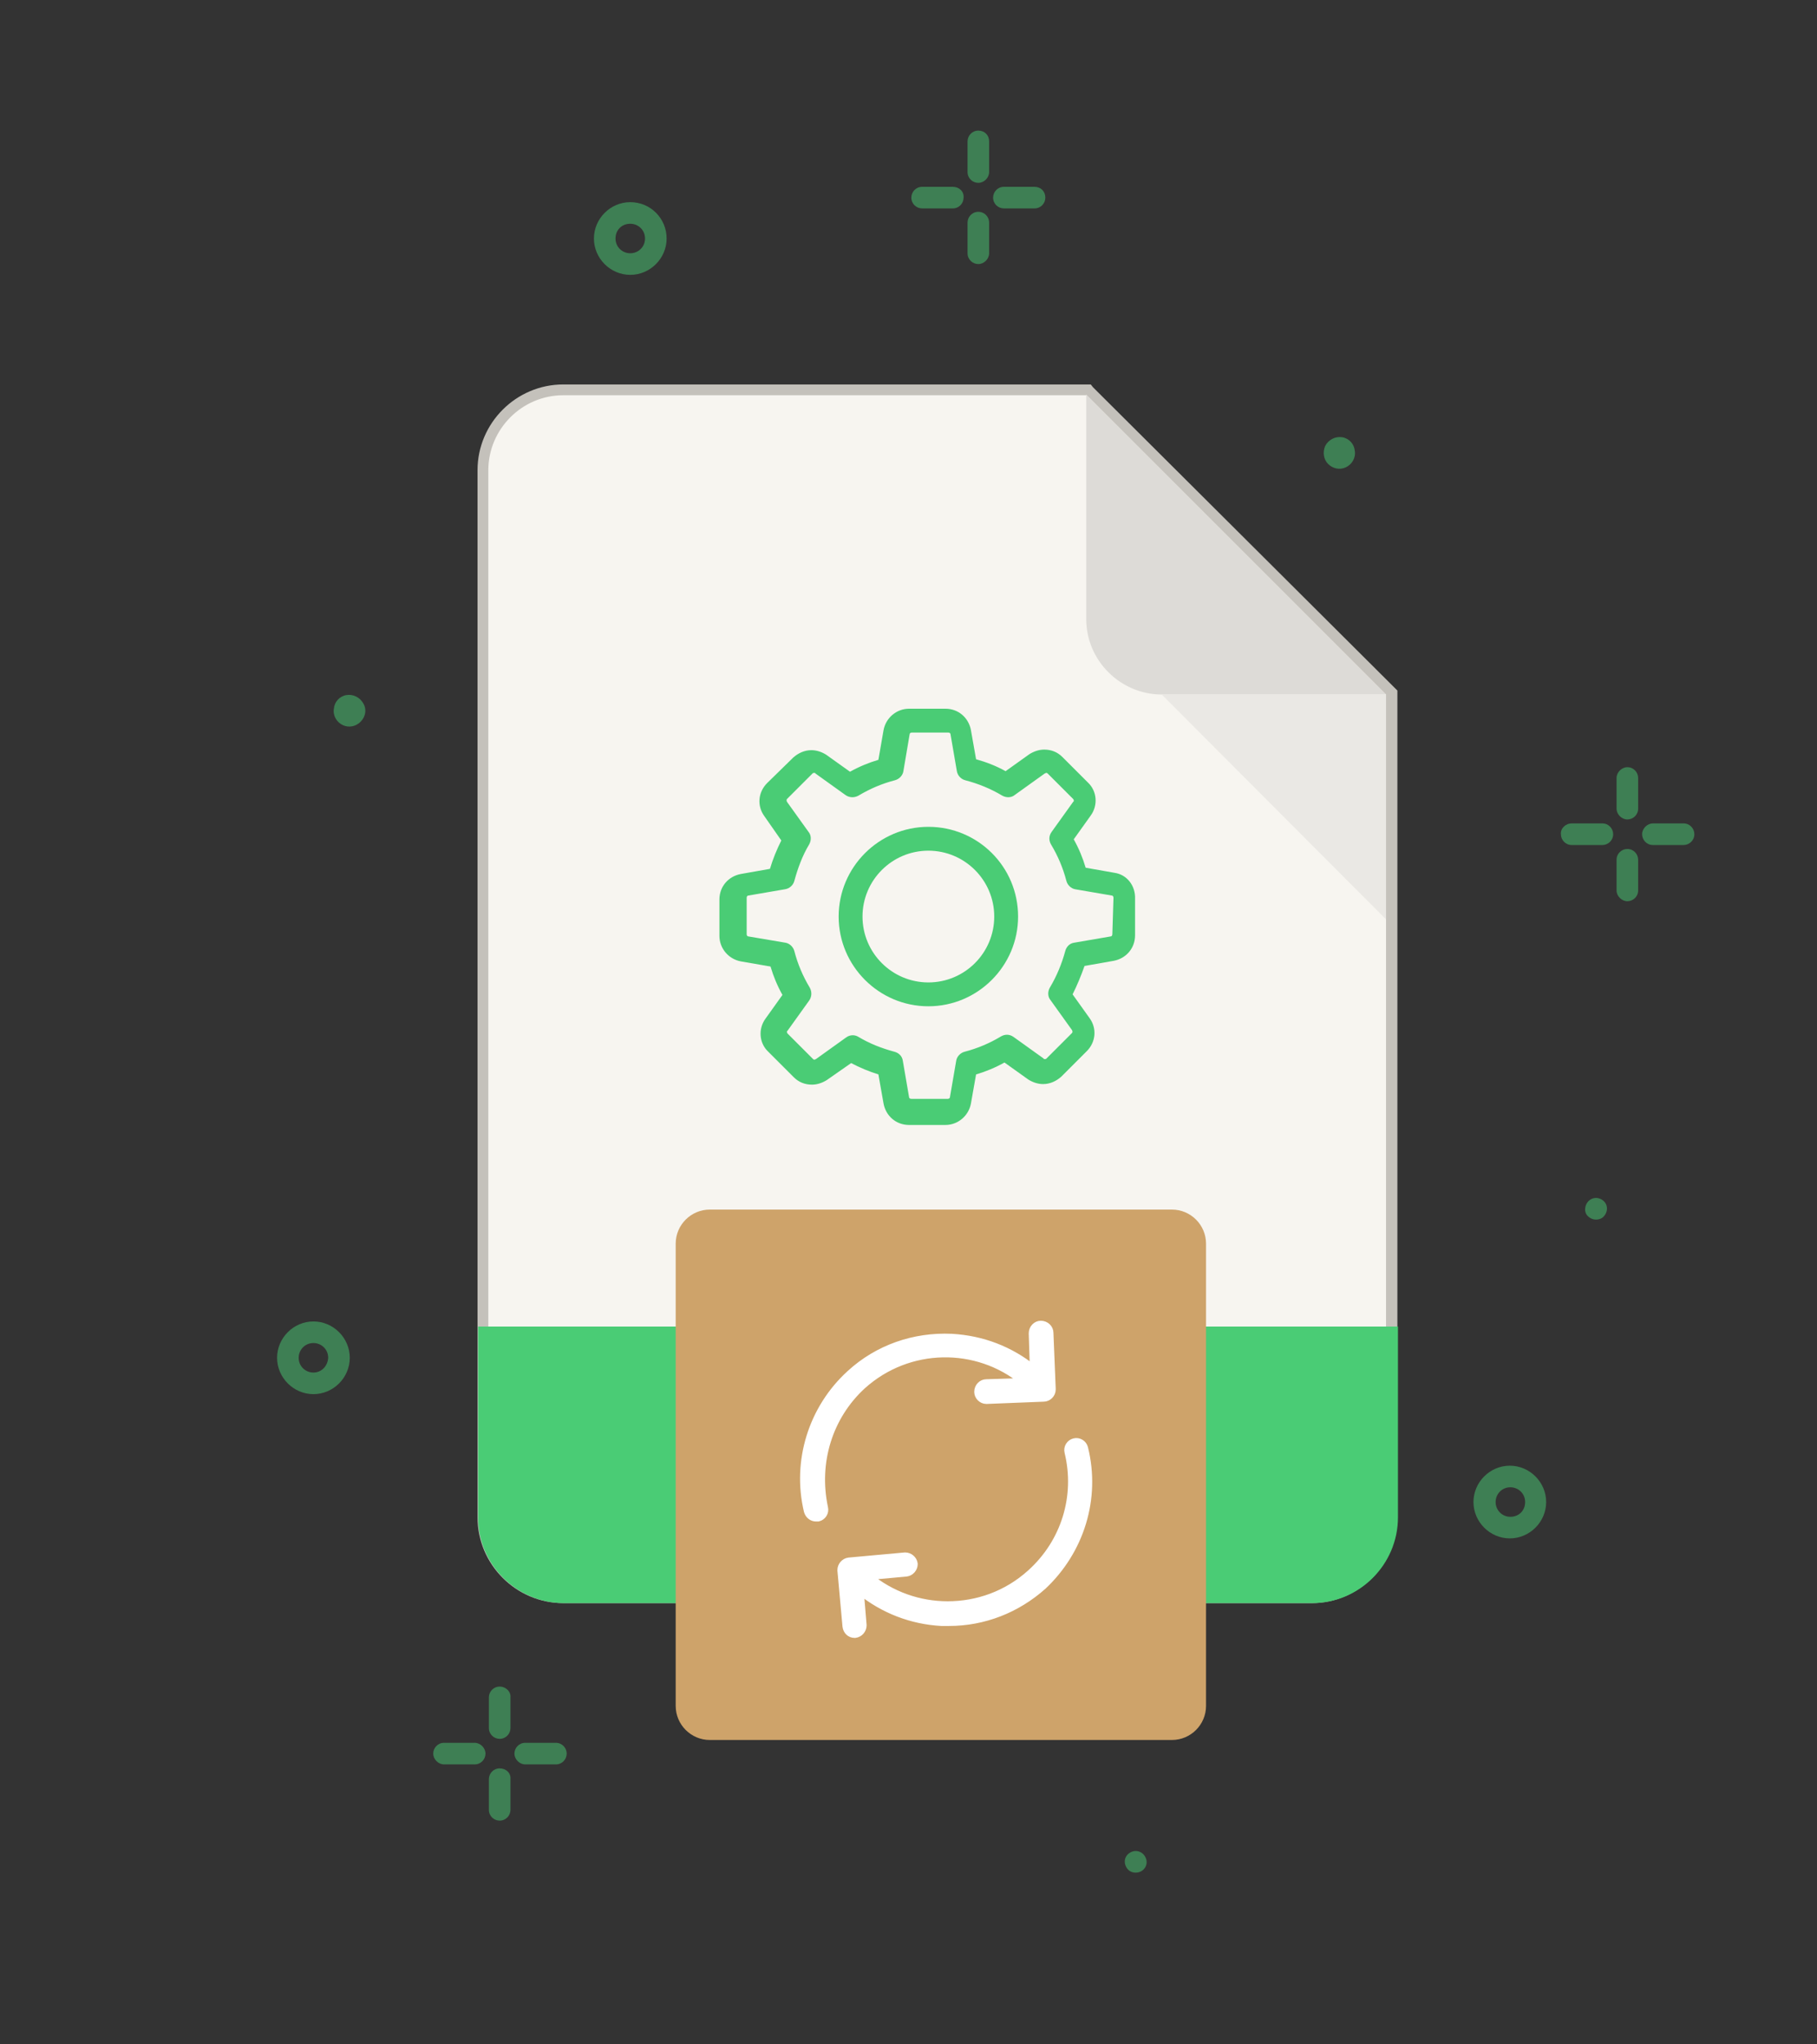 <?xml version="1.0" encoding="utf-8"?>
<!-- Generator: Adobe Illustrator 21.1.0, SVG Export Plug-In . SVG Version: 6.00 Build 0)  -->
<svg version="1.1" id="Слой_1" xmlns="http://www.w3.org/2000/svg" xmlns:xlink="http://www.w3.org/1999/xlink" x="0px" y="0px"
	 viewBox="0 0 320 360" style="enable-background:new 0 0 320 360;" xml:space="preserve">
<rect x="0" y="0" width="320" height="360" fill="#333333" stroke="none"/>
<style type="text/css">
	.st0{fill:#F7F5F0;}
	.st1{fill:#C4C1BB;}
	.st2{fill:#DDDBD7;}
	.st3{fill:#EAE8E4;}
	.st4{fill:#4ACC75;}
	.st5{opacity:0.5;}
	.st6{fill:#CEA36A;}
	.st7{fill:#FFFFFF;stroke:#FFFFFF;stroke-width:1.25;stroke-miterlimit:10;}
</style>
<g>
	<path class="st0" d="M99.2,281.4c-7.7,0-14.2-6.3-14.2-14.2V82.8c0-7.7,6.3-14.2,14.2-14.2h92.7l53.3,53.3v145.3
		c0,7.7-6.3,14.2-14.2,14.2L99.2,281.4L99.2,281.4z"/>
	<path class="st1" d="M191.3,69.5l52.8,52.8v144.9c0,7.2-5.9,13.2-13.2,13.2H99.2c-7.2,0-13.2-5.9-13.2-13.2V82.8
		c0-7.2,5.9-13.2,13.2-13.2h92.1 M192.1,67.7h-0.7H99.2c-8.3,0-15.1,6.8-15.1,15.1v184.4c0,8.3,6.8,15.1,15.1,15.1H231
		c8.3,0,15.1-6.8,15.1-15.1V122.3v-0.7l-0.6-0.6l-53-52.8L192.1,67.7L192.1,67.7z"/>
</g>
<path class="st2" d="M204.6,122.3h39.5l-52.8-52.8V109C191.3,116.4,197.4,122.3,204.6,122.3z"/>
<polygon class="st3" points="244.1,161.9 204.6,122.3 244.1,122.3 "/>
<g>
	<path class="st4" d="M99.2,281.4c-7.7,0-14.2-6.3-14.2-14.2v-32.7h160v32.7c0,7.7-6.3,14.2-14.2,14.2H99.2z"/>
	<path class="st4" d="M244.1,235.4v31.8c0,7.2-5.9,13.2-13.2,13.2H99.2c-7.2,0-13.2-5.9-13.2-13.2v-31.8L244.1,235.4 M246,233.6
		h-1.8H86h-1.8v1.8v31.8c0,8.3,6.8,15.1,15.1,15.1h131.8c8.3,0,15.1-6.8,15.1-15.1v-31.8v-1.8H246z"/>
</g>
<g>
	<g class="st5">
		<g>
			<g>
				<path class="st4" d="M172.3,23c-1.1,0-1.9,0.9-1.9,1.9v5.4c0,1.1,0.9,1.9,1.9,1.9s1.9-0.9,1.9-1.9v-5.4
					C174.2,23.8,173.4,23,172.3,23z"/>
			</g>
		</g>
		<g>
			<g>
				<path class="st4" d="M172.3,37.3c-1.1,0-1.9,0.9-1.9,1.9v5.4c0,1.1,0.9,1.9,1.9,1.9s1.9-0.9,1.9-1.9v-5.4
					C174.2,38.2,173.4,37.3,172.3,37.3z"/>
			</g>
		</g>
		<g>
			<g>
				<path class="st4" d="M182.2,32.9h-5.4c-1.1,0-1.9,0.9-1.9,1.9c0,1.1,0.9,1.9,1.9,1.9h5.4c1.1,0,1.9-0.9,1.9-1.9
					C184.1,33.7,183.3,32.9,182.2,32.9z"/>
			</g>
		</g>
		<g>
			<g>
				<path class="st4" d="M167.8,32.9h-5.4c-1.1,0-1.9,0.9-1.9,1.9c0,1.1,0.9,1.9,1.9,1.9h5.4c1.1,0,1.9-0.9,1.9-1.9
					C169.8,33.7,168.9,32.9,167.8,32.9z"/>
			</g>
		</g>
	</g>
	<g class="st5">
		<g>
			<path class="st4" d="M111,35.6c-3.5,0-6.4,2.9-6.4,6.4s2.9,6.4,6.4,6.4s6.4-2.9,6.4-6.4S114.6,35.6,111,35.6z M111,44.6
				c-1.4,0-2.6-1.1-2.6-2.6s1.1-2.6,2.6-2.6c1.4,0,2.6,1.1,2.6,2.6S112.4,44.6,111,44.6z"/>
		</g>
	</g>
	<g class="st5">
		<g>
			<path class="st4" d="M64,123.9c-0.6-1.1-1.8-1.7-3-1.5s-2.1,1.2-2.2,2.4c-0.2,1.2,0.5,2.4,1.6,2.9c1.1,0.5,2.3,0.2,3.1-0.6
				C64.4,126.2,64.6,124.9,64,123.9z"/>
		</g>
	</g>
	<g class="st5">
		<g>
			<g>
				<path class="st4" d="M88,297c-1.1,0-1.9,0.9-1.9,1.9v5.4c0,1.1,0.9,1.9,1.9,1.9c1.1,0,1.9-0.9,1.9-1.9v-5.4
					C90,297.9,89.1,297,88,297z"/>
			</g>
		</g>
		<g>
			<g>
				<path class="st4" d="M88,311.4c-1.1,0-1.9,0.9-1.9,1.9v5.4c0,1.1,0.9,1.9,1.9,1.9c1.1,0,1.9-0.9,1.9-1.9v-5.4
					C90,312.2,89.1,311.4,88,311.4z"/>
			</g>
		</g>
		<g>
			<g>
				<path class="st4" d="M97.9,306.9h-5.4c-1.1,0-1.9,0.9-1.9,1.9s0.9,1.9,1.9,1.9h5.4c1.1,0,1.9-0.9,1.9-1.9S99,306.9,97.9,306.9z"
					/>
			</g>
		</g>
		<g>
			<g>
				<path class="st4" d="M83.6,306.9h-5.4c-1.1,0-1.9,0.9-1.9,1.9s0.9,1.9,1.9,1.9h5.4c1.1,0,1.9-0.9,1.9-1.9S84.6,306.9,83.6,306.9
					z"/>
			</g>
		</g>
	</g>
	<g class="st5">
		<g>
			<path class="st4" d="M55.2,232.7c-3.5,0-6.4,2.9-6.4,6.4s2.9,6.4,6.4,6.4s6.4-2.9,6.4-6.4C61.6,235.6,58.7,232.7,55.2,232.7z
				 M55.2,241.7c-1.4,0-2.6-1.1-2.6-2.6c0-1.4,1.1-2.6,2.6-2.6c1.4,0,2.6,1.1,2.6,2.6C57.7,240.6,56.6,241.7,55.2,241.7z"/>
		</g>
	</g>
	<g class="st5">
		<g>
			<path class="st4" d="M201.7,327c-0.4-0.8-1.3-1.2-2.1-1s-1.4,0.8-1.5,1.6c-0.1,0.8,0.4,1.7,1.1,2c0.7,0.3,1.6,0.2,2.2-0.4
				C202,328.6,202.1,327.7,201.7,327z"/>
		</g>
	</g>
	<g class="st5">
		<g>
			<path class="st4" d="M233.4,78.5c0.6-1.1,1.8-1.7,3-1.5s2.1,1.2,2.2,2.4c0.2,1.2-0.5,2.4-1.6,2.9s-2.3,0.2-3.1-0.6
				C233.1,80.9,232.9,79.6,233.4,78.5z"/>
		</g>
	</g>
	<g class="st5">
		<g>
			<g>
				<path class="st4" d="M286.6,135.1c1.1,0,1.9,0.9,1.9,1.9v5.4c0,1.1-0.9,1.9-1.9,1.9s-1.9-0.9-1.9-1.9V137
					C284.7,136,285.6,135.1,286.6,135.1z"/>
			</g>
		</g>
		<g>
			<g>
				<path class="st4" d="M286.6,149.5c1.1,0,1.9,0.9,1.9,1.9v5.4c0,1.1-0.9,1.9-1.9,1.9s-1.9-0.9-1.9-1.9v-5.4
					C284.7,150.3,285.6,149.5,286.6,149.5z"/>
			</g>
		</g>
		<g>
			<g>
				<path class="st4" d="M276.8,145h5.4c1.1,0,1.9,0.9,1.9,1.9c0,1.1-0.9,1.9-1.9,1.9h-5.4c-1.1,0-1.9-0.9-1.9-1.9
					C274.8,145.9,275.7,145,276.8,145z"/>
			</g>
		</g>
		<g>
			<g>
				<path class="st4" d="M291.1,145h5.4c1.1,0,1.9,0.9,1.9,1.9c0,1.1-0.9,1.9-1.9,1.9h-5.4c-1.1,0-1.9-0.9-1.9-1.9
					S290.1,145,291.1,145z"/>
			</g>
		</g>
	</g>
	<g class="st5">
		<g>
			<path class="st4" d="M259.5,264.5c0,3.5,2.9,6.4,6.4,6.4s6.4-2.9,6.4-6.4s-2.9-6.4-6.4-6.4S259.5,261,259.5,264.5z M263.4,264.5
				c0-1.4,1.1-2.6,2.6-2.6c1.4,0,2.6,1.1,2.6,2.6s-1.1,2.6-2.6,2.6S263.4,265.9,263.4,264.5z"/>
		</g>
	</g>
	<g class="st5">
		<g>
			<path class="st4" d="M279.4,212c0.4-0.8,1.3-1.2,2.1-1c0.8,0.2,1.4,0.8,1.5,1.6s-0.4,1.7-1.1,2s-1.6,0.2-2.2-0.4
				C279.1,213.7,279,212.8,279.4,212z"/>
		</g>
	</g>
</g>
<g>
	<g>
		<path class="st4" d="M196.3,153.7l-5.1-0.9c-0.5-1.7-1.2-3.4-2.1-5l3-4.2c1.3-1.8,1.1-4.3-0.5-5.8l-4.5-4.5
			c-0.9-0.9-2-1.3-3.2-1.3c-0.9,0-1.8,0.3-2.6,0.8l-4.2,3c-1.6-0.9-3.4-1.6-5.2-2.1l-0.9-5.1c-0.4-2.2-2.2-3.8-4.5-3.8h-6.4
			c-2.2,0-4.1,1.6-4.5,3.8l-0.9,5.2c-1.7,0.5-3.4,1.2-5,2.1l-4.2-3c-0.8-0.5-1.7-0.8-2.6-0.8c-1.2,0-2.3,0.5-3.2,1.3l-4.6,4.5
			c-1.6,1.6-1.8,4-0.5,5.8l3,4.3c-0.8,1.6-1.5,3.3-2,5l-5.1,0.9c-2.2,0.4-3.8,2.2-3.8,4.5v6.4c0,2.2,1.6,4.1,3.8,4.5l5.2,0.9
			c0.5,1.7,1.2,3.4,2.1,5l-3,4.2c-1.3,1.8-1.1,4.3,0.5,5.8l4.5,4.5c0.9,0.9,2,1.3,3.2,1.3c0.9,0,1.8-0.3,2.6-0.8l4.3-3
			c1.5,0.8,3.2,1.5,4.8,2l0.9,5.1c0.4,2.2,2.2,3.8,4.5,3.8h6.4c2.2,0,4.1-1.6,4.5-3.8l0.9-5.1c1.7-0.5,3.4-1.2,5-2.1l4.2,3
			c0.8,0.5,1.7,0.8,2.6,0.8l0,0c1.2,0,2.3-0.5,3.2-1.3l4.5-4.5c1.6-1.6,1.8-4,0.5-5.8l-3-4.2c0.8-1.6,1.5-3.3,2.1-5l5.1-0.9
			c2.2-0.4,3.8-2.2,3.8-4.5v-6.4C200,155.9,198.4,154,196.3,153.7z M195.9,164.5c0,0.2-0.1,0.4-0.3,0.4l-6.4,1.1
			c-0.8,0.1-1.4,0.7-1.6,1.5c-0.6,2.2-1.5,4.4-2.7,6.4c-0.4,0.7-0.4,1.6,0.1,2.2l3.8,5.3c0.1,0.2,0.1,0.4,0,0.5l-4.5,4.5
			c-0.1,0.1-0.2,0.1-0.3,0.1s-0.2,0-0.2-0.1l-5.3-3.8c-0.7-0.5-1.5-0.5-2.2-0.1c-2,1.2-4.1,2.1-6.4,2.7c-0.8,0.2-1.4,0.9-1.5,1.6
			l-1.1,6.4c0,0.2-0.2,0.3-0.4,0.3h-6.4c-0.2,0-0.4-0.1-0.4-0.3l-1.1-6.4c-0.1-0.8-0.7-1.4-1.5-1.6c-2.2-0.6-4.3-1.4-6.3-2.6
			c-0.3-0.2-0.7-0.3-1-0.3c-0.4,0-0.8,0.1-1.2,0.4l-5.3,3.8c-0.1,0-0.2,0.1-0.2,0.1c-0.1,0-0.2,0-0.3-0.1l-4.5-4.5
			c-0.1-0.1-0.2-0.4,0-0.5l3.8-5.3c0.5-0.7,0.5-1.6,0.1-2.3c-1.2-2-2.1-4.1-2.7-6.4c-0.2-0.8-0.9-1.4-1.6-1.5l-6.5-1.1
			c-0.2,0-0.3-0.2-0.3-0.4v-6.4c0-0.2,0.1-0.4,0.3-0.4l6.4-1.1c0.8-0.1,1.5-0.7,1.7-1.5c0.6-2.2,1.4-4.4,2.6-6.4
			c0.4-0.7,0.4-1.6-0.1-2.2l-3.8-5.3c-0.1-0.2-0.1-0.4,0-0.5l4.5-4.5c0.1-0.1,0.2-0.1,0.3-0.1s0.2,0,0.2,0.1l5.3,3.8
			c0.7,0.5,1.6,0.5,2.3,0.1c2-1.2,4.1-2.1,6.4-2.7c0.8-0.2,1.4-0.9,1.5-1.6l1.1-6.5c0-0.2,0.2-0.3,0.4-0.3h6.4
			c0.2,0,0.4,0.1,0.4,0.3l1.1,6.4c0.1,0.8,0.7,1.5,1.5,1.7c2.3,0.6,4.5,1.5,6.5,2.7c0.7,0.4,1.6,0.4,2.2-0.1l5.3-3.8
			c0.1,0,0.2-0.1,0.2-0.1c0.1,0,0.2,0,0.3,0.1l4.5,4.5c0.1,0.1,0.2,0.4,0,0.5l-3.8,5.3c-0.5,0.7-0.5,1.5-0.1,2.2
			c1.2,2,2.1,4.1,2.7,6.4c0.2,0.8,0.9,1.4,1.6,1.5l6.4,1.1c0.2,0,0.3,0.2,0.3,0.4L195.9,164.5L195.9,164.5z"/>
		<path class="st4" d="M163.5,145.6c-8.7,0-15.8,7.1-15.8,15.8s7.1,15.8,15.8,15.8s15.8-7.1,15.8-15.8
			C179.3,152.6,172.2,145.6,163.5,145.6z M163.5,173c-6.4,0-11.6-5.2-11.6-11.6c0-6.4,5.2-11.6,11.6-11.6s11.6,5.2,11.6,11.6
			S169.9,173,163.5,173z"/>
	</g>
</g>
<g>
	<path class="st6" d="M206.4,306.4H125c-3.3,0-6-2.7-6-6V219c0-3.3,2.7-6,6-6h81.4c3.3,0,6,2.7,6,6v81.4
		C212.4,303.7,209.7,306.4,206.4,306.4z"/>
	<g>
		<g>
			<path class="st7" d="M151.9,244c8.1-7.3,20.2-7.4,28.3-0.7l-6.5,0.2c-0.8,0-1.5,0.7-1.5,1.6c0,0.8,0.7,1.5,1.5,1.5c0,0,0,0,0.1,0
				l10-0.4c0.8,0,1.5-0.7,1.5-1.5v-0.1c0,0,0,0,0-0.1l0,0l0,0l-0.4-9.8c0-0.8-0.7-1.5-1.6-1.5c-0.8,0-1.5,0.7-1.5,1.6l0.2,6.2
				c-4.1-3.3-9-5.2-14.4-5.5c-6.6-0.3-13,1.9-17.9,6.4c-6.7,6.1-9.6,15.4-7.5,24.2c0.2,0.7,0.8,1.2,1.5,1.2c0.1,0,0.2,0,0.4,0
				c0.8-0.2,1.3-1,1.1-1.8C143.5,257.5,146,249.4,151.9,244z"/>
			<path class="st7" d="M191,255c-0.2-0.8-1-1.3-1.8-1.1s-1.3,1-1.1,1.8c1.9,7.8-0.6,15.9-6.6,21.3c-4.2,3.8-9.4,5.6-14.6,5.6
				c-5,0-9.9-1.7-13.9-5l6.6-0.6c0.8-0.1,1.4-0.8,1.4-1.6c-0.1-0.8-0.8-1.4-1.6-1.4l-9.9,0.9c-0.8,0.1-1.4,0.8-1.4,1.6l0.9,9.9
				c0.1,0.8,0.7,1.4,1.5,1.4h0.1c0.8-0.1,1.4-0.8,1.4-1.6l-0.5-6c4.1,3.3,9,5.2,14.3,5.5c0.4,0,0.8,0,1.3,0c6.2,0,12-2.3,16.6-6.4
				C190.3,273.1,193.2,263.9,191,255z"/>
		</g>
	</g>
</g>
</svg>

